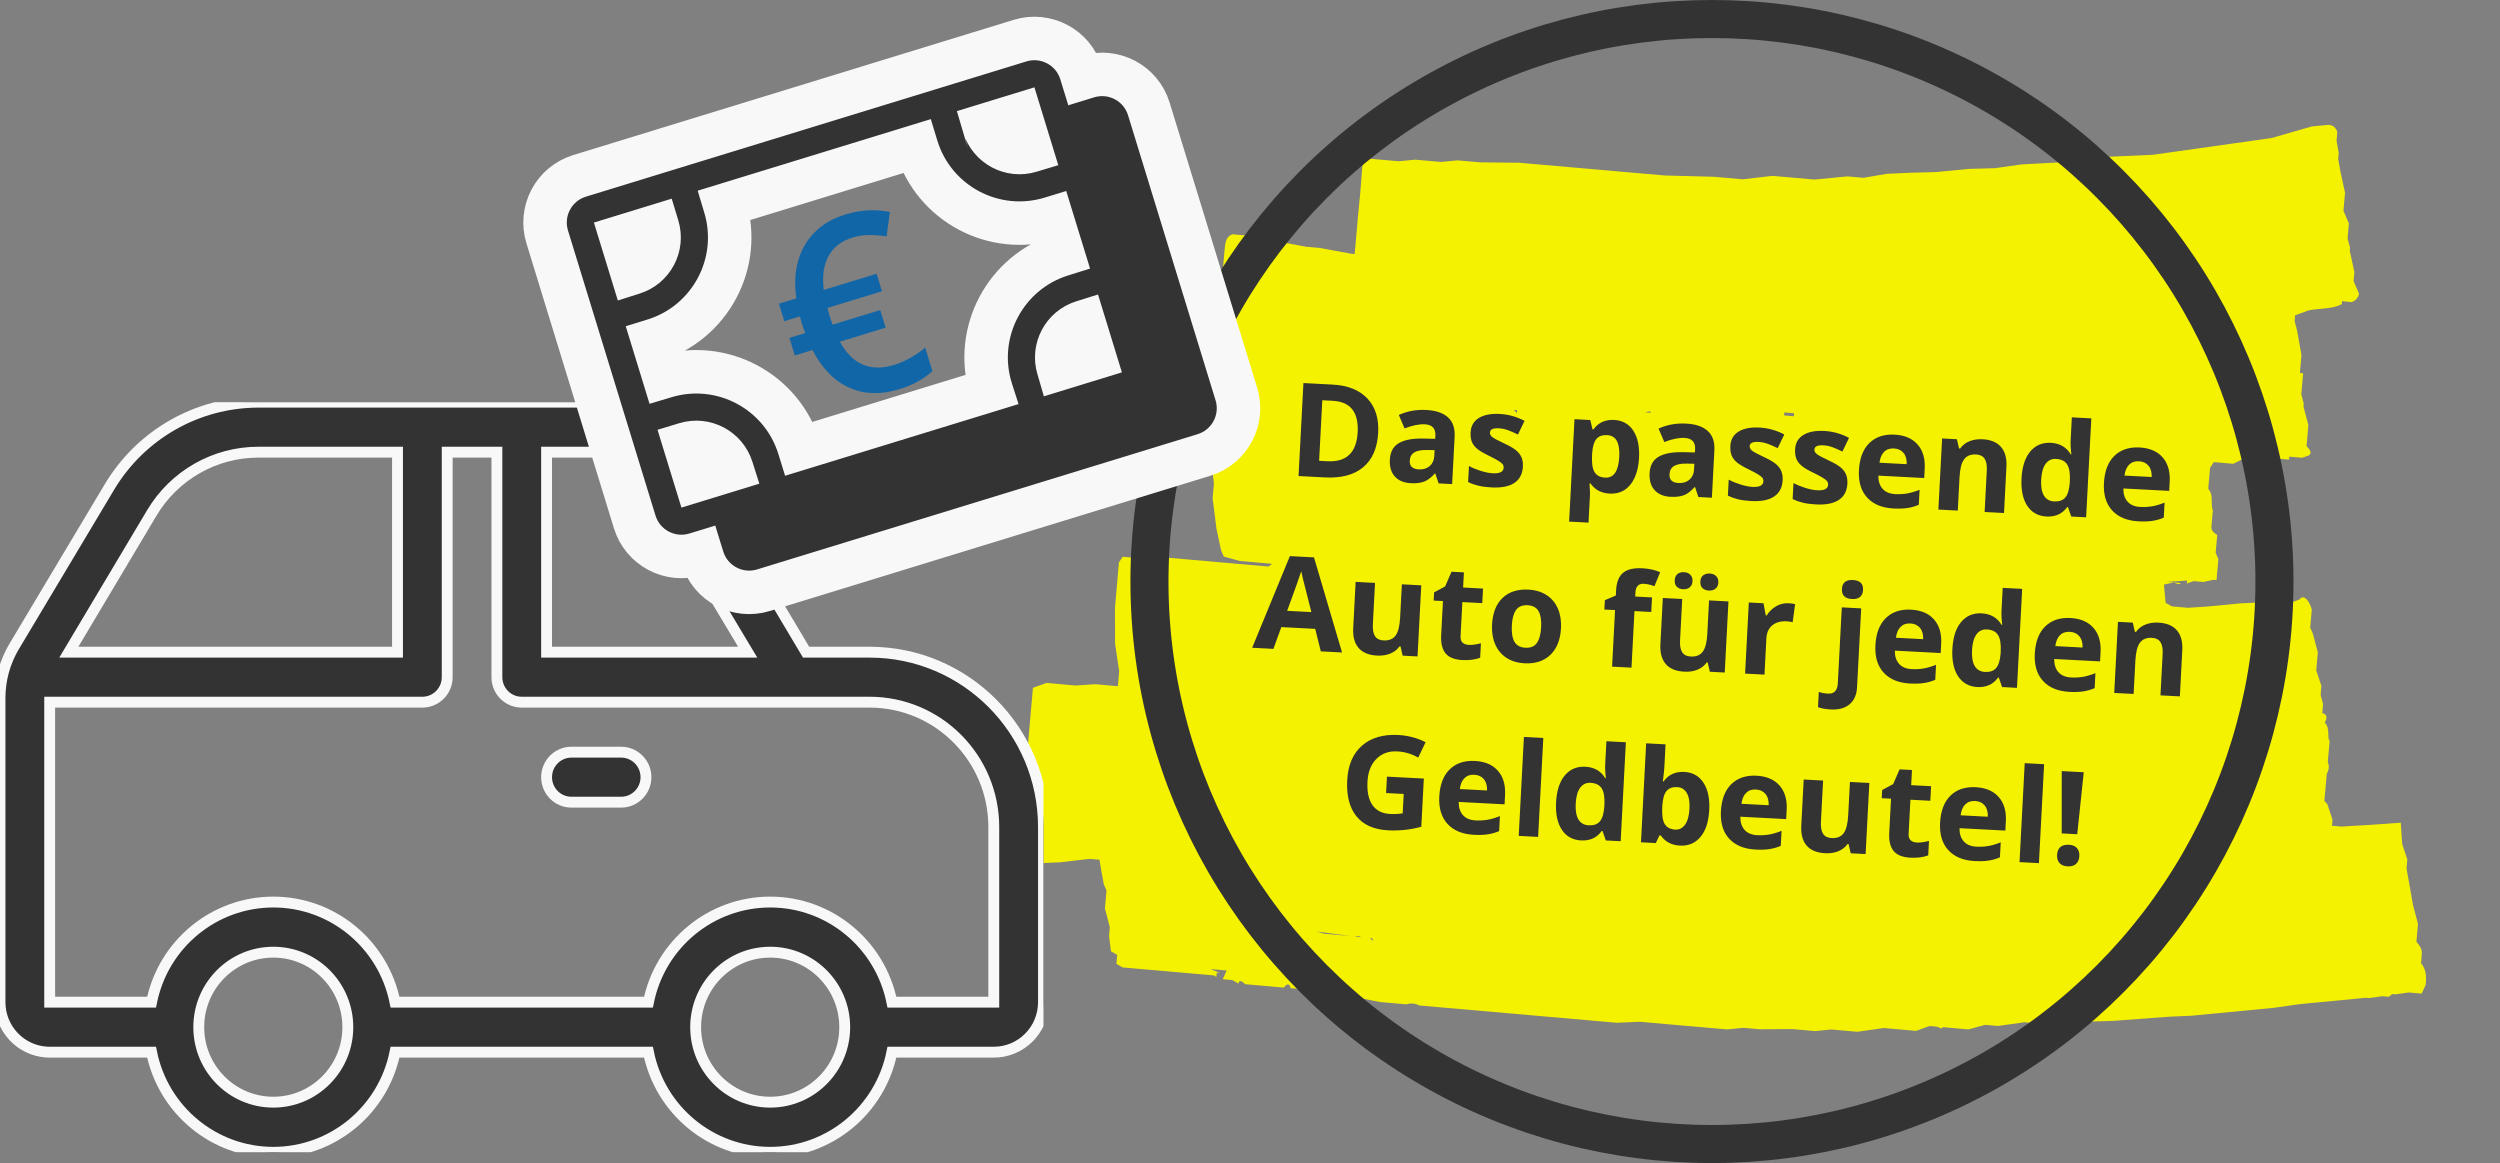 <svg width="230" height="107" viewBox="0 0 230 107" fill="none" xmlns="http://www.w3.org/2000/svg">
<rect x="0" y="0" width="230" height="107" fill="#808080" stroke="none"/>
<path d="M220.387 91.48L220.089 91.454L219.767 91.703L219.172 91.651L217.957 91.822L217.659 91.796L214.633 92.087L211.607 92.377L209.176 92.72L206.15 93.011L201.611 93.447L199.502 93.54C197.791 93.671 196.08 93.799 194.368 93.924L191.961 93.991L189.555 94.058L188.662 93.979L188.34 94.229L186.255 94.046L185.04 94.218L183.825 94.389L182.634 94.285L181.096 94.706L178.714 94.497C178.69 94.773 178.416 94.471 178.119 94.445L177.523 94.393L176.284 94.84L173.306 94.579L170.875 94.922L168.493 94.713L166.98 94.859L164.896 94.676L161.894 94.691L160.405 94.561L158.892 94.706L150.852 94.002L148.743 94.095L146.659 93.912L130.579 92.504C130.579 92.504 130.007 92.177 129.388 92.4L127.005 92.191L124.349 91.681L122.861 91.551L122.587 91.249L121.694 91.171L118.716 90.91C118.74 90.634 118.466 90.332 118.12 90.858L117.525 90.806C117.525 90.806 117.549 90.53 117.525 90.806L115.142 90.597L114.547 90.545C114.547 90.545 114 89.941 113.951 90.493L113.38 90.165L112.784 90.113L112.487 90.087L112.857 89.286L111.368 89.155L112.237 89.509L111.939 89.483L111.915 89.759C111.891 90.034 111.915 89.759 111.617 89.733L109.533 89.55L105.96 89.237L103.28 89.003L102.708 88.675L102.781 87.848L102.209 87.52L102.032 86.115L102.104 85.288L101.654 83.582L101.799 81.928L101.549 81.351C101.405 80.6 101.271 79.847 101.147 79.093L100.253 79.015L97.525 79.332L95.416 79.425C95.119 79.399 94.821 79.373 94.571 78.795L94.644 77.968L94.394 77.391L94.418 77.115C94.145 76.813 94.193 76.262 94.515 76.012L94.756 73.256L94.483 72.954L94.555 72.127L94.603 71.576L94.748 69.921L94.499 69.344L94.74 66.587L94.837 65.485L94.982 63.831L95.03 63.279L96.269 62.832L98.949 63.067L100.76 62.948L102.845 63.13L102.965 61.752L102.587 59.219L102.579 55.884L102.724 54.23L102.82 53.128L102.941 51.749L103.287 51.224L104.478 51.328L105.991 51.183L116.711 52.122L117.033 51.872L114.055 51.611L112.591 51.205L112.341 50.628L111.915 48.646L111.56 45.837L111.609 45.286L111.681 44.459L111.504 43.054L111.399 40.823L111.222 39.418L111.56 35.559C111.311 34.982 111.681 34.181 112.003 33.931L113.492 34.061L113.588 32.959L113.041 32.355L112.937 30.124L112.534 27.866L112.751 25.385L112.478 25.083L112.647 23.154C112.719 22.327 112.767 21.775 113.387 21.552L116.96 21.865L117.234 22.166L120.188 22.703L121.379 22.807L124.332 23.344L124.63 23.37L124.799 21.44L124.92 20.062C125.085 18.502 125.221 16.94 125.33 15.375C125.379 14.824 125.701 14.574 125.998 14.6L128.678 14.835L130.191 14.69L132.574 14.898L134.087 14.753L136.171 14.935L139.769 14.973L153.169 16.146L157.659 16.262L160.339 16.496L163.068 16.18L166.939 16.519L169.965 16.228L171.454 16.358L173.587 15.99L175.695 15.896L178.102 15.829L181.128 15.539L183.534 15.472L185.964 15.129L189.884 14.917L193.827 14.429L198.045 14.242L200.475 13.9L205.336 13.214L208.982 12.7L212.676 11.635L214.189 11.489C214.487 11.515 214.785 11.541 215.034 12.119L214.962 12.946L215.163 14.075L215.115 14.626L215.316 15.755L215.742 17.737L215.598 19.391L216.097 20.546L215.976 21.924L216.201 22.777L216.177 23.053L216.604 25.035L216.531 25.862L217.03 27.017C217.03 27.017 216.982 27.568 216.362 27.791L215.469 27.713L215.445 27.989C214.503 28.462 213.312 28.358 212.395 28.555L211.155 29.002L211.107 29.553L211.332 30.407L211.735 32.664L211.59 34.318L211.888 34.344L211.719 36.274L211.944 37.127L211.92 37.403L212.37 39.109L212.202 41.039C212.475 41.34 212.749 41.642 212.427 41.892L211.807 42.115L210.616 42.011L210.592 42.287L209.996 42.234L208.21 42.078L207.59 42.302L206.697 42.223L206.399 42.197L205.457 42.67L203.671 42.514L203.325 43.039L203.156 44.969C203.703 45.572 203.333 46.373 203.582 46.951L203.461 48.329C203.437 48.605 203.413 48.88 203.985 49.208L203.84 50.862L204.089 51.44L203.92 53.37L203.622 53.343L202.705 53.541L202.109 53.489L201.812 53.463L201.192 53.686L201.216 53.41L199.405 53.53L200.596 53.634C200.572 53.91 200.001 53.582 200.001 53.582L199.083 53.779L199.236 55.459L199.808 55.787L201.297 55.918L203.107 55.798L206.133 55.508L208.242 55.415L210.053 55.295L210.946 55.374L211.566 55.15C211.912 54.625 212.459 55.228 212.685 56.082L212.54 57.736L212.789 58.313L213.24 60.019L213.095 61.673L213.57 63.104L213.498 63.931L213.723 64.784L213.65 65.611C213.948 65.637 214.222 65.939 213.876 66.464C214.423 67.068 214.053 67.868 214.327 68.17L214.158 70.1C214.407 70.677 214.061 71.203 214.061 71.203L213.844 73.684L214.117 73.986L214.592 75.416L214.544 75.967L215.437 76.046C217.25 75.945 219.061 75.826 220.87 75.688L220.999 77.644L221.473 79.074L221.401 79.901L221.803 82.159L222.005 83.288L222.455 84.994L222.31 86.648C222.858 87.251 222.834 87.527 222.785 88.078L222.737 88.63C223.284 89.233 223.212 90.06 223.164 90.612L222.793 91.413L221.602 91.308L220.387 91.48ZM165.652 89.464L164.759 89.386L165.354 89.438L165.652 89.464ZM127.439 35.838L127.141 35.812L127.439 35.838ZM127.431 63.339L127.134 63.313L127.431 63.339ZM167.382 76.56L166.787 76.508L167.382 76.56ZM151.584 89.066L150.988 89.014L151.584 89.066ZM156.919 38.42L156.324 38.368L156.919 38.42ZM129.202 87.661L129.798 87.714L128.905 87.635L128.607 87.609L129.202 87.661ZM126.297 86.574C126.345 86.022 125.701 86.522 125.726 86.246L126.023 86.272L126.297 86.574ZM130.691 36.401L131.286 36.453L129.797 36.323L130.691 36.401ZM148.606 37.414L149.499 37.492L148.606 37.414ZM126.917 86.35L131.086 86.715L127.214 86.376L126.917 86.35ZM118.305 85.318L120.39 85.501L121.854 85.907L124.237 86.115L118.305 85.318ZM115.625 85.084L115.601 85.359L116.494 85.437L116.816 85.188L118.007 85.292L115.625 85.084L112.969 84.573L115.947 84.834L115.601 85.359L115.625 85.084ZM157.588 89.036L162.055 89.427L158.183 89.088L157.588 89.036ZM148.581 37.69L145.604 37.429L148.581 37.69ZM152.155 38.003L154.239 38.185L152.155 38.003ZM145.306 37.403L143.519 37.246L145.306 37.403ZM151.857 37.977C151.881 37.701 151.559 37.951 151.262 37.925L150.368 37.846L151.857 37.977ZM148.606 88.805L147.415 88.701L148.606 88.805ZM125.404 86.495C125.154 85.918 124.832 86.168 124.534 86.141L125.428 86.22L125.404 86.495ZM118.168 90.306L116.977 90.202L118.168 90.306ZM143.246 36.945L142.65 36.893L143.543 36.971L143.246 36.945ZM132.751 36.859L131.584 36.479L132.775 36.583L132.751 36.859ZM114.048 89.39L114.024 89.666L114.917 89.744L114.024 89.666L114.048 89.39ZM131.109 35.049L130.216 34.97L131.109 35.049ZM165.056 38.021L164.163 37.943L164.138 38.219L165.032 38.297L165.056 38.021ZM141.459 36.788L142.352 36.867L141.459 36.788ZM134.835 37.042L133.644 36.937L134.538 37.016L134.835 37.042ZM166.545 89.543L165.95 89.49L166.545 89.543ZM123.247 87.14L122.353 87.062L123.247 87.14ZM133.146 87.173L132.55 87.121L133.146 87.173ZM145.83 89.673L145.532 89.647L145.83 89.673ZM159.874 90.347C159.849 90.623 159.874 90.347 159.874 90.347V90.347ZM134.828 64.542L134.232 64.49L134.828 64.542ZM120.567 86.905L120.317 86.328C120.293 86.603 120.317 86.328 120.615 86.354L120.567 86.905ZM129.226 35.995L129.821 36.047L129.226 35.995ZM155.43 38.29L155.133 38.264L155.43 38.29ZM152.058 39.105L151.463 39.053L152.058 39.105ZM139.552 38.01L139.576 37.734L139.278 37.708L139.552 38.01ZM162.03 38.312L162.328 38.338L162.03 38.312ZM113.75 89.364L113.726 89.64L113.75 89.364ZM160.163 76.761C160.262 76.77 160.362 76.778 160.461 76.787L160.163 76.761ZM121.83 34.792L122.127 34.818L121.83 34.792ZM145.331 88.518L145.628 88.544L145.331 88.518ZM130.361 64.151L130.063 64.125L130.361 64.151ZM162.377 89.178L162.352 89.453L162.377 89.178ZM126.94 34.684L126.988 34.132L126.94 34.684ZM144.437 88.44L144.735 88.466L144.437 88.44ZM142.529 38.271L142.827 38.297L142.529 38.271ZM136.743 35.82L136.719 36.095L136.743 35.82ZM168.307 38.584L168.605 38.61L168.307 38.584ZM108.366 89.17L108.664 89.196L108.366 89.17ZM141.459 36.788L141.161 36.762L141.459 36.788ZM147.914 38.465C147.914 38.465 147.889 38.74 147.914 38.465V38.465Z" fill="#F5F200"/>
<circle cx="157.5" cy="53.5" r="51.75" stroke="#333333" stroke-width="3.5"/>
<path d="M126.792 39.809C126.719 41.217 126.26 42.274 125.418 42.981C124.579 43.688 123.402 44.002 121.889 43.923L119.466 43.796L119.915 35.241L122.6 35.382C123.997 35.455 125.062 35.881 125.796 36.658C126.53 37.436 126.862 38.486 126.792 39.809ZM124.906 39.757C125.002 37.919 124.239 36.958 122.616 36.873L121.651 36.822L121.359 42.393L122.137 42.434C123.885 42.525 124.808 41.633 124.906 39.757ZM132.351 44.471L132.052 43.564L132.006 43.561C131.685 43.924 131.361 44.171 131.034 44.302C130.71 44.43 130.293 44.481 129.782 44.454C129.154 44.421 128.668 44.215 128.324 43.838C127.984 43.46 127.831 42.94 127.866 42.276C127.902 41.582 128.171 41.084 128.672 40.781C129.177 40.475 129.92 40.33 130.901 40.347L132.038 40.371L132.053 40.084C132.088 39.421 131.766 39.072 131.087 39.036C130.564 39.009 129.941 39.135 129.219 39.413L128.691 38.177C129.465 37.823 130.31 37.669 131.226 37.718C132.104 37.763 132.767 37.99 133.215 38.397C133.663 38.803 133.867 39.397 133.826 40.177L133.597 44.536L132.351 44.471ZM131.983 41.413L131.292 41.4C130.772 41.388 130.381 41.462 130.118 41.62C129.856 41.778 129.715 42.033 129.697 42.384C129.67 42.887 129.946 43.154 130.523 43.184C130.937 43.206 131.273 43.104 131.531 42.879C131.793 42.654 131.934 42.345 131.955 41.951L131.983 41.413ZM140.106 42.93C140.071 43.6 139.81 44.099 139.324 44.426C138.841 44.753 138.136 44.892 137.207 44.843C136.731 44.818 136.327 44.764 135.995 44.68C135.663 44.6 135.354 44.49 135.068 44.349L135.145 42.875C135.469 43.048 135.835 43.199 136.242 43.325C136.654 43.453 137.018 43.525 137.334 43.541C137.982 43.575 138.315 43.405 138.335 43.03C138.342 42.89 138.305 42.775 138.224 42.684C138.143 42.59 138 42.483 137.795 42.362C137.59 42.238 137.316 42.093 136.973 41.926C136.481 41.689 136.12 41.475 135.892 41.283C135.667 41.091 135.506 40.877 135.409 40.642C135.316 40.402 135.278 40.112 135.296 39.773C135.327 39.192 135.575 38.755 136.04 38.463C136.509 38.166 137.157 38.04 137.984 38.083C138.772 38.125 139.53 38.336 140.257 38.719L139.651 39.978C139.331 39.82 139.03 39.689 138.75 39.584C138.47 39.48 138.182 39.42 137.886 39.404C137.359 39.377 137.088 39.505 137.073 39.79C137.065 39.95 137.141 40.093 137.303 40.219C137.469 40.345 137.832 40.538 138.393 40.798C138.894 41.032 139.258 41.244 139.486 41.436C139.715 41.628 139.88 41.844 139.981 42.084C140.081 42.324 140.123 42.606 140.106 42.93ZM148.097 45.414C147.328 45.373 146.74 45.063 146.332 44.482L146.239 44.477C146.273 45.027 146.287 45.344 146.283 45.43L146.144 48.081L144.359 47.987L144.853 38.566L146.304 38.643L146.511 39.504L146.593 39.508C147.044 38.883 147.68 38.592 148.499 38.634C149.271 38.675 149.86 39.005 150.266 39.625C150.672 40.245 150.847 41.085 150.791 42.146C150.754 42.844 150.619 43.445 150.385 43.949C150.156 44.454 149.844 44.831 149.452 45.08C149.059 45.329 148.608 45.44 148.097 45.414ZM147.851 40.032C147.41 40.009 147.081 40.129 146.864 40.391C146.647 40.65 146.518 41.091 146.478 41.715L146.467 41.908C146.431 42.61 146.508 43.118 146.698 43.434C146.893 43.749 147.217 43.918 147.669 43.942C148.469 43.984 148.903 43.346 148.972 42.027C149.006 41.383 148.932 40.897 148.75 40.566C148.572 40.232 148.272 40.054 147.851 40.032ZM156.248 45.724L155.949 44.816L155.902 44.813C155.582 45.176 155.258 45.423 154.931 45.555C154.607 45.682 154.19 45.733 153.679 45.706C153.051 45.673 152.565 45.468 152.221 45.09C151.881 44.712 151.728 44.192 151.763 43.529C151.799 42.834 152.068 42.336 152.569 42.034C153.074 41.728 153.817 41.583 154.798 41.599L155.935 41.623L155.95 41.337C155.985 40.673 155.663 40.324 154.984 40.289C154.461 40.261 153.838 40.387 153.116 40.666L152.588 39.43C153.361 39.075 154.207 38.922 155.123 38.97C156.001 39.016 156.664 39.242 157.112 39.649C157.56 40.056 157.764 40.649 157.723 41.43L157.494 45.789L156.248 45.724ZM155.88 42.665L155.188 42.652C154.669 42.641 154.278 42.714 154.015 42.872C153.753 43.031 153.612 43.285 153.594 43.636C153.567 44.14 153.843 44.406 154.42 44.437C154.834 44.458 155.17 44.357 155.428 44.132C155.69 43.907 155.831 43.597 155.852 43.203L155.88 42.665ZM164.003 44.182C163.968 44.853 163.707 45.352 163.221 45.678C162.738 46.005 162.033 46.144 161.104 46.095C160.628 46.07 160.224 46.016 159.892 45.932C159.56 45.852 159.251 45.742 158.965 45.602L159.042 44.127C159.366 44.301 159.731 44.451 160.139 44.578C160.551 44.705 160.915 44.777 161.231 44.794C161.879 44.828 162.212 44.657 162.232 44.283C162.239 44.142 162.202 44.027 162.121 43.937C162.04 43.842 161.897 43.735 161.692 43.615C161.487 43.491 161.213 43.345 160.87 43.179C160.378 42.942 160.017 42.727 159.789 42.535C159.564 42.344 159.403 42.13 159.306 41.894C159.213 41.654 159.175 41.365 159.193 41.026C159.224 40.444 159.471 40.007 159.937 39.715C160.406 39.419 161.054 39.292 161.881 39.336C162.669 39.377 163.426 39.589 164.154 39.971L163.548 41.23C163.227 41.073 162.927 40.941 162.647 40.837C162.367 40.732 162.079 40.672 161.782 40.657C161.256 40.629 160.985 40.758 160.97 41.042C160.962 41.202 161.038 41.345 161.2 41.471C161.365 41.597 161.729 41.79 162.29 42.05C162.79 42.284 163.155 42.497 163.383 42.688C163.612 42.88 163.777 43.096 163.877 43.336C163.978 43.576 164.02 43.858 164.003 44.182ZM169.96 44.494C169.925 45.165 169.664 45.664 169.177 45.99C168.695 46.317 167.989 46.456 167.061 46.407C166.585 46.383 166.181 46.328 165.849 46.244C165.517 46.164 165.208 46.054 164.922 45.914L164.999 44.44C165.322 44.613 165.688 44.763 166.096 44.89C166.508 45.017 166.872 45.089 167.188 45.106C167.835 45.14 168.169 44.969 168.189 44.595C168.196 44.455 168.159 44.339 168.078 44.249C167.997 44.155 167.853 44.047 167.649 43.927C167.444 43.803 167.17 43.657 166.827 43.491C166.334 43.254 165.974 43.039 165.745 42.847C165.521 42.656 165.36 42.442 165.263 42.206C165.17 41.967 165.132 41.677 165.15 41.338C165.18 40.756 165.428 40.32 165.893 40.027C166.363 39.731 167.011 39.605 167.838 39.648C168.626 39.689 169.383 39.901 170.11 40.283L169.504 41.542C169.184 41.385 168.884 41.254 168.604 41.149C168.324 41.044 168.036 40.984 167.739 40.969C167.212 40.941 166.942 41.07 166.927 41.355C166.918 41.514 166.995 41.657 167.157 41.783C167.322 41.909 167.686 42.102 168.247 42.362C168.747 42.596 169.111 42.809 169.34 43.001C169.569 43.193 169.733 43.408 169.834 43.648C169.935 43.889 169.977 44.17 169.96 44.494ZM174.243 41.257C173.864 41.237 173.561 41.342 173.334 41.573C173.107 41.8 172.967 42.133 172.912 42.572L175.417 42.703C175.432 42.262 175.335 41.916 175.125 41.667C174.915 41.413 174.621 41.277 174.243 41.257ZM174.205 46.782C173.152 46.727 172.344 46.393 171.782 45.781C171.219 45.168 170.966 44.33 171.022 43.265C171.079 42.169 171.397 41.337 171.974 40.768C172.556 40.196 173.33 39.936 174.298 39.986C175.222 40.035 175.928 40.336 176.415 40.889C176.903 41.443 177.122 42.184 177.073 43.113L177.028 43.979L172.809 43.758C172.802 44.266 172.931 44.669 173.197 44.969C173.463 45.268 173.85 45.431 174.357 45.458C174.751 45.479 175.126 45.457 175.481 45.394C175.836 45.33 176.21 45.219 176.602 45.059L176.529 46.44C176.209 46.58 175.869 46.678 175.511 46.733C175.151 46.792 174.716 46.809 174.205 46.782ZM184.369 47.197L182.585 47.104L182.785 43.283C182.81 42.811 182.744 42.453 182.589 42.211C182.434 41.964 182.173 41.831 181.806 41.812C181.307 41.785 180.937 41.934 180.697 42.258C180.457 42.578 180.317 43.124 180.277 43.897L180.116 46.974L178.331 46.881L178.674 40.339L180.037 40.41L180.233 41.26L180.333 41.265C180.548 40.959 180.834 40.736 181.189 40.594C181.549 40.449 181.951 40.388 182.396 40.411C183.156 40.451 183.723 40.688 184.095 41.122C184.468 41.552 184.634 42.155 184.593 42.932L184.369 47.197ZM188.272 47.519C187.504 47.479 186.915 47.149 186.505 46.529C186.099 45.909 185.924 45.071 185.98 44.014C186.036 42.941 186.302 42.118 186.778 41.544C187.258 40.967 187.89 40.699 188.674 40.74C189.497 40.783 190.109 41.136 190.508 41.798L190.567 41.801C190.502 41.309 190.48 40.872 190.5 40.489L190.61 38.395L192.401 38.489L191.924 47.593L190.554 47.521L190.254 46.655L190.178 46.651C189.738 47.273 189.103 47.563 188.272 47.519ZM188.973 46.13C189.429 46.154 189.77 46.039 189.994 45.785C190.223 45.531 190.363 45.086 190.416 44.451L190.426 44.258C190.463 43.556 190.38 43.047 190.178 42.731C189.979 42.416 189.636 42.245 189.148 42.22C188.75 42.199 188.431 42.352 188.191 42.68C187.955 43.004 187.82 43.488 187.787 44.132C187.753 44.775 187.839 45.265 188.044 45.6C188.25 45.932 188.559 46.108 188.973 46.13ZM196.782 42.438C196.404 42.418 196.101 42.524 195.874 42.754C195.647 42.981 195.506 43.314 195.452 43.753L197.956 43.884C197.971 43.443 197.874 43.098 197.664 42.848C197.454 42.594 197.16 42.458 196.782 42.438ZM196.745 47.963C195.692 47.908 194.884 47.574 194.321 46.962C193.759 46.35 193.505 45.511 193.561 44.446C193.619 43.35 193.936 42.518 194.513 41.95C195.095 41.378 195.869 41.117 196.837 41.168C197.761 41.216 198.467 41.517 198.955 42.071C199.442 42.624 199.661 43.365 199.613 44.294L199.567 45.16L195.348 44.939C195.341 45.447 195.471 45.851 195.737 46.15C196.003 46.45 196.389 46.613 196.896 46.639C197.29 46.66 197.665 46.638 198.02 46.575C198.376 46.511 198.749 46.4 199.141 46.24L199.069 47.621C198.748 47.761 198.409 47.859 198.05 47.914C197.691 47.974 197.256 47.99 196.745 47.963ZM121.514 59.925L121 57.856L117.881 57.693L117.154 59.697L115.2 59.594L118.67 51.163L120.887 51.279L123.468 60.028L121.514 59.925ZM120.647 56.312C120.17 54.437 119.901 53.377 119.84 53.131C119.782 52.885 119.741 52.692 119.718 52.55C119.563 53.042 119.129 54.257 118.418 56.196L120.647 56.312ZM129.044 60.32L128.848 59.471L128.755 59.466C128.548 59.76 128.264 59.982 127.904 60.131C127.545 60.276 127.14 60.337 126.692 60.314C125.923 60.274 125.355 60.038 124.986 59.608C124.618 59.174 124.454 58.571 124.494 57.799L124.718 53.533L126.503 53.627L126.302 57.448C126.278 57.92 126.343 58.279 126.498 58.526C126.654 58.769 126.915 58.9 127.281 58.919C127.781 58.945 128.15 58.798 128.39 58.478C128.63 58.154 128.77 57.606 128.81 56.834L128.972 53.756L130.756 53.85L130.414 60.392L129.044 60.32ZM135.11 59.329C135.422 59.346 135.801 59.297 136.245 59.183L136.175 60.512C135.72 60.687 135.169 60.758 134.521 60.724C133.807 60.687 133.296 60.48 132.987 60.104C132.682 59.724 132.549 59.173 132.586 58.452L132.752 55.298L131.897 55.253L131.937 54.498L132.951 53.953L133.539 52.599L134.68 52.659L134.607 54.051L136.438 54.148L136.368 55.487L134.536 55.392L134.371 58.545C134.358 58.799 134.418 58.99 134.552 59.118C134.69 59.247 134.876 59.317 135.11 59.329ZM139.088 57.554C139.054 58.202 139.133 58.697 139.327 59.04C139.524 59.383 139.862 59.567 140.342 59.592C140.818 59.617 141.168 59.471 141.392 59.154C141.62 58.833 141.751 58.347 141.785 57.696C141.819 57.048 141.739 56.557 141.545 56.222C141.352 55.888 141.015 55.708 140.535 55.682C140.059 55.657 139.708 55.801 139.48 56.114C139.253 56.423 139.122 56.903 139.088 57.554ZM143.611 57.791C143.555 58.856 143.23 59.675 142.637 60.246C142.044 60.817 141.246 61.077 140.244 61.024C139.616 60.991 139.069 60.826 138.603 60.527C138.138 60.225 137.79 59.81 137.56 59.282C137.329 58.753 137.232 58.146 137.268 57.459C137.324 56.39 137.646 55.574 138.235 55.01C138.824 54.447 139.624 54.191 140.634 54.244C141.262 54.277 141.809 54.443 142.274 54.741C142.74 55.039 143.088 55.45 143.319 55.975C143.549 56.499 143.647 57.105 143.611 57.791ZM151.915 56.302L150.37 56.221L150.098 61.423L148.313 61.33L148.585 56.128L147.602 56.076L147.648 55.216L148.656 54.788L148.681 54.308C148.72 53.563 148.932 53.028 149.316 52.704C149.701 52.38 150.297 52.239 151.105 52.282C151.721 52.314 152.264 52.434 152.734 52.643L152.209 53.93C151.856 53.798 151.528 53.724 151.224 53.708C150.97 53.694 150.783 53.761 150.662 53.907C150.541 54.05 150.474 54.238 150.462 54.472L150.44 54.881L151.985 54.962L151.915 56.302ZM157.306 61.801L157.11 60.952L157.017 60.947C156.81 61.241 156.526 61.463 156.166 61.612C155.807 61.758 155.402 61.819 154.954 61.795C154.185 61.755 153.617 61.52 153.248 61.09C152.88 60.656 152.716 60.052 152.756 59.28L152.98 55.014L154.764 55.108L154.564 58.929C154.54 59.401 154.605 59.76 154.76 60.007C154.916 60.25 155.177 60.381 155.543 60.4C156.043 60.426 156.412 60.279 156.652 59.959C156.892 59.636 157.032 59.087 157.072 58.315L157.234 55.237L159.018 55.331L158.676 61.873L157.306 61.801ZM154.074 53.388C154.088 53.134 154.17 52.943 154.321 52.814C154.477 52.685 154.679 52.627 154.929 52.641C155.186 52.654 155.384 52.737 155.52 52.889C155.661 53.041 155.725 53.236 155.713 53.474C155.7 53.708 155.616 53.893 155.461 54.03C155.305 54.162 155.1 54.222 154.847 54.209C154.597 54.196 154.402 54.117 154.261 53.973C154.124 53.828 154.061 53.634 154.074 53.388ZM156.432 53.511C156.447 53.238 156.535 53.044 156.698 52.927C156.864 52.806 157.065 52.752 157.299 52.765C157.552 52.778 157.75 52.859 157.89 53.007C158.035 53.155 158.101 53.352 158.088 53.598C158.076 53.836 157.99 54.021 157.83 54.154C157.671 54.286 157.466 54.346 157.217 54.333C156.983 54.321 156.789 54.248 156.635 54.115C156.486 53.978 156.418 53.777 156.432 53.511ZM164.549 55.498C164.79 55.51 164.99 55.538 165.148 55.582L164.926 57.248C164.784 57.202 164.609 57.173 164.403 57.162C163.833 57.132 163.381 57.255 163.046 57.531C162.714 57.807 162.535 58.208 162.507 58.735L162.333 62.064L160.548 61.971L160.891 55.429L162.243 55.5L162.448 56.614L162.536 56.618C162.758 56.262 163.047 55.982 163.401 55.778C163.76 55.57 164.143 55.476 164.549 55.498ZM168.425 65.27C167.969 65.246 167.579 65.177 167.257 65.062L167.33 63.658C167.6 63.747 167.876 63.798 168.161 63.813C168.462 63.829 168.684 63.757 168.83 63.596C168.979 63.435 169.062 63.191 169.079 62.864L169.446 55.877L171.23 55.971L170.85 63.221C170.814 63.915 170.585 64.439 170.164 64.792C169.742 65.15 169.162 65.309 168.425 65.27ZM169.458 54.182C169.489 53.601 169.828 53.327 170.475 53.361C171.123 53.395 171.431 53.703 171.401 54.284C171.386 54.561 171.293 54.773 171.121 54.921C170.953 55.065 170.707 55.128 170.383 55.111C169.736 55.077 169.427 54.767 169.458 54.182ZM175.758 57.358C175.379 57.338 175.076 57.444 174.849 57.674C174.622 57.901 174.481 58.234 174.427 58.673L176.932 58.804C176.947 58.363 176.85 58.018 176.64 57.768C176.43 57.515 176.136 57.378 175.758 57.358ZM175.72 62.883C174.667 62.828 173.859 62.494 173.297 61.882C172.734 61.27 172.481 60.431 172.537 59.366C172.594 58.27 172.912 57.438 173.489 56.87C174.07 56.298 174.845 56.037 175.812 56.088C176.737 56.136 177.443 56.437 177.93 56.991C178.417 57.544 178.637 58.285 178.588 59.214L178.543 60.08L174.324 59.859C174.317 60.367 174.446 60.771 174.712 61.07C174.978 61.37 175.365 61.533 175.872 61.559C176.266 61.58 176.64 61.559 176.996 61.495C177.351 61.431 177.725 61.32 178.116 61.161L178.044 62.542C177.724 62.681 177.384 62.779 177.025 62.834C176.666 62.894 176.231 62.91 175.72 62.883ZM181.911 63.208C181.143 63.167 180.554 62.837 180.144 62.217C179.738 61.598 179.563 60.759 179.619 59.702C179.675 58.629 179.941 57.806 180.417 57.233C180.897 56.656 181.529 56.387 182.313 56.428C183.136 56.472 183.748 56.824 184.147 57.487L184.206 57.49C184.141 56.998 184.119 56.56 184.139 56.178L184.249 54.083L186.04 54.177L185.563 63.282L184.193 63.21L183.893 62.343L183.816 62.34C183.377 62.962 182.742 63.251 181.911 63.208ZM182.612 61.819C183.068 61.843 183.408 61.727 183.633 61.473C183.861 61.219 184.002 60.775 184.055 60.14L184.065 59.947C184.102 59.245 184.019 58.736 183.817 58.42C183.618 58.105 183.275 57.934 182.787 57.908C182.389 57.888 182.07 58.041 181.83 58.369C181.594 58.693 181.459 59.177 181.426 59.82C181.392 60.464 181.478 60.953 181.683 61.289C181.889 61.62 182.198 61.797 182.612 61.819ZM190.421 58.127C190.043 58.107 189.74 58.212 189.513 58.443C189.286 58.669 189.145 59.002 189.091 59.442L191.595 59.573C191.61 59.132 191.513 58.786 191.303 58.537C191.093 58.283 190.799 58.147 190.421 58.127ZM190.384 63.652C189.331 63.597 188.523 63.263 187.96 62.651C187.398 62.038 187.144 61.2 187.2 60.135C187.258 59.038 187.575 58.206 188.152 57.638C188.734 57.066 189.508 56.806 190.476 56.856C191.4 56.905 192.106 57.206 192.594 57.759C193.081 58.313 193.3 59.054 193.252 59.982L193.206 60.848L188.987 60.627C188.98 61.135 189.11 61.539 189.376 61.839C189.642 62.138 190.028 62.301 190.535 62.328C190.929 62.349 191.304 62.327 191.659 62.264C192.015 62.2 192.388 62.089 192.78 61.929L192.708 63.31C192.387 63.45 192.048 63.547 191.689 63.603C191.33 63.662 190.895 63.679 190.384 63.652ZM200.548 64.067L198.763 63.974L198.963 60.153C198.988 59.681 198.923 59.323 198.767 59.08C198.612 58.834 198.351 58.701 197.984 58.681C197.485 58.655 197.115 58.804 196.875 59.128C196.636 59.448 196.496 59.994 196.455 60.766L196.294 63.844L194.509 63.751L194.852 57.209L196.215 57.28L196.411 58.13L196.511 58.135C196.726 57.829 197.012 57.606 197.368 57.464C197.727 57.318 198.129 57.257 198.574 57.281C199.335 57.321 199.901 57.558 200.274 57.992C200.646 58.422 200.812 59.025 200.771 59.801L200.548 64.067ZM127.599 71.449L130.992 71.627L130.76 76.062C130.201 76.213 129.675 76.31 129.184 76.355C128.696 76.404 128.199 76.415 127.692 76.388C126.401 76.32 125.434 75.89 124.791 75.098C124.152 74.302 123.869 73.194 123.944 71.774C124.016 70.393 124.467 69.337 125.295 68.606C126.127 67.875 127.244 67.546 128.644 67.619C129.522 67.665 130.359 67.885 131.156 68.279L130.477 69.699C129.87 69.354 129.228 69.164 128.553 69.128C127.769 69.087 127.127 69.318 126.628 69.82C126.128 70.322 125.855 71.017 125.809 71.906C125.76 72.835 125.912 73.555 126.264 74.066C126.621 74.574 127.162 74.847 127.888 74.885C128.266 74.904 128.653 74.886 129.047 74.828L129.14 73.043L127.52 72.959L127.599 71.449ZM135.634 71.277C135.256 71.257 134.953 71.363 134.726 71.594C134.499 71.82 134.358 72.153 134.304 72.592L136.808 72.724C136.823 72.282 136.726 71.937 136.516 71.687C136.307 71.434 136.013 71.297 135.634 71.277ZM135.597 76.802C134.544 76.747 133.736 76.413 133.173 75.801C132.611 75.189 132.358 74.35 132.413 73.285C132.471 72.189 132.788 71.357 133.366 70.789C133.947 70.217 134.722 69.956 135.689 70.007C136.614 70.055 137.319 70.356 137.807 70.91C138.294 71.464 138.513 72.205 138.465 73.133L138.419 73.999L134.201 73.778C134.194 74.286 134.323 74.69 134.589 74.989C134.855 75.289 135.241 75.452 135.748 75.478C136.142 75.499 136.517 75.478 136.873 75.414C137.228 75.351 137.601 75.239 137.993 75.08L137.921 76.461C137.601 76.6 137.261 76.698 136.902 76.754C136.543 76.813 136.108 76.829 135.597 76.802ZM141.507 76.995L139.722 76.901L140.2 67.797L141.984 67.89L141.507 76.995ZM145.451 77.319C144.682 77.279 144.093 76.948 143.684 76.329C143.278 75.709 143.103 74.87 143.158 73.813C143.215 72.74 143.481 71.917 143.957 71.344C144.437 70.767 145.069 70.499 145.853 70.54C146.676 70.583 147.287 70.936 147.687 71.598L147.745 71.601C147.681 71.109 147.659 70.671 147.679 70.289L147.789 68.194L149.579 68.288L149.102 77.393L147.733 77.321L147.432 76.455L147.356 76.451C146.917 77.073 146.282 77.362 145.451 77.319ZM146.151 75.93C146.608 75.954 146.948 75.839 147.173 75.584C147.401 75.33 147.542 74.886 147.595 74.251L147.605 74.058C147.642 73.356 147.559 72.847 147.356 72.531C147.158 72.216 146.814 72.045 146.327 72.02C145.929 71.999 145.61 72.152 145.37 72.48C145.134 72.804 144.999 73.288 144.965 73.931C144.931 74.575 145.017 75.065 145.223 75.4C145.428 75.732 145.738 75.908 146.151 75.93ZM154.958 71.017C155.73 71.057 156.319 71.391 156.724 72.019C157.129 72.642 157.305 73.479 157.25 74.528C157.193 75.609 156.923 76.434 156.439 77.003C155.96 77.572 155.332 77.837 154.555 77.796C153.787 77.756 153.199 77.445 152.791 76.865L152.668 76.858L152.332 77.562L150.969 77.491L151.446 68.386L153.231 68.48L153.12 70.598C153.105 70.867 153.059 71.297 152.982 71.887L153.052 71.891C153.503 71.265 154.138 70.974 154.958 71.017ZM154.309 72.415C153.868 72.391 153.54 72.511 153.322 72.773C153.105 73.032 152.977 73.473 152.936 74.097L152.926 74.29C152.889 74.992 152.966 75.501 153.157 75.816C153.352 76.131 153.675 76.301 154.128 76.324C154.495 76.344 154.794 76.191 155.026 75.867C155.262 75.539 155.397 75.053 155.431 74.409C155.465 73.766 155.381 73.278 155.179 72.947C154.978 72.612 154.688 72.434 154.309 72.415ZM161.544 72.635C161.166 72.615 160.863 72.721 160.636 72.951C160.409 73.178 160.268 73.511 160.214 73.95L162.718 74.081C162.733 73.64 162.636 73.295 162.426 73.045C162.216 72.792 161.922 72.655 161.544 72.635ZM161.507 78.16C160.453 78.105 159.646 77.771 159.083 77.159C158.521 76.547 158.267 75.708 158.323 74.643C158.381 73.547 158.698 72.715 159.275 72.147C159.857 71.575 160.631 71.314 161.599 71.365C162.523 71.413 163.229 71.714 163.717 72.268C164.204 72.822 164.423 73.563 164.375 74.491L164.329 75.357L160.11 75.136C160.103 75.644 160.233 76.048 160.499 76.347C160.765 76.647 161.151 76.81 161.658 76.836C162.052 76.857 162.427 76.836 162.782 76.772C163.138 76.709 163.511 76.597 163.903 76.438L163.831 77.819C163.51 77.958 163.171 78.056 162.812 78.111C162.453 78.171 162.018 78.187 161.507 78.16ZM170.266 78.502L170.07 77.653L169.977 77.648C169.77 77.942 169.486 78.164 169.126 78.313C168.767 78.459 168.363 78.52 167.914 78.496C167.145 78.456 166.577 78.221 166.208 77.791C165.84 77.357 165.676 76.754 165.716 75.981L165.94 71.716L167.725 71.809L167.524 75.63C167.5 76.102 167.565 76.461 167.72 76.708C167.876 76.951 168.137 77.082 168.503 77.101C169.003 77.127 169.372 76.981 169.612 76.661C169.852 76.337 169.992 75.789 170.033 75.016L170.194 71.939L171.979 72.032L171.636 78.574L170.266 78.502ZM176.332 77.512C176.645 77.528 177.023 77.479 177.467 77.366L177.397 78.694C176.942 78.87 176.391 78.94 175.743 78.906C175.029 78.869 174.518 78.662 174.209 78.286C173.904 77.906 173.771 77.356 173.809 76.634L173.974 73.48L173.12 73.436L173.159 72.681L174.173 72.135L174.761 70.781L175.902 70.841L175.829 72.234L177.66 72.33L177.59 73.67L175.758 73.574L175.593 76.728C175.58 76.981 175.64 77.172 175.774 77.3C175.912 77.429 176.098 77.499 176.332 77.512ZM181.708 73.692C181.329 73.672 181.027 73.778 180.799 74.008C180.572 74.235 180.432 74.568 180.377 75.007L182.882 75.138C182.897 74.697 182.8 74.352 182.59 74.102C182.38 73.848 182.086 73.712 181.708 73.692ZM181.67 79.217C180.617 79.162 179.809 78.828 179.247 78.216C178.684 77.603 178.431 76.765 178.487 75.7C178.544 74.604 178.862 73.772 179.439 73.203C180.021 72.632 180.795 72.371 181.763 72.422C182.687 72.47 183.393 72.771 183.88 73.325C184.368 73.878 184.587 74.619 184.538 75.548L184.493 76.414L180.274 76.193C180.267 76.701 180.396 77.105 180.662 77.404C180.928 77.704 181.315 77.867 181.822 77.893C182.216 77.914 182.591 77.892 182.946 77.829C183.301 77.765 183.675 77.654 184.067 77.494L183.994 78.875C183.674 79.015 183.334 79.113 182.976 79.168C182.617 79.228 182.181 79.244 181.67 79.217ZM187.581 79.409L185.796 79.316L186.273 70.211L188.058 70.305L187.581 79.409ZM191.106 76.749L189.678 76.674L189.679 70.941L191.704 71.047L191.106 76.749ZM189.251 78.658C189.268 78.33 189.369 78.087 189.553 77.929C189.738 77.77 189.998 77.7 190.333 77.717C190.657 77.734 190.902 77.833 191.069 78.014C191.239 78.195 191.316 78.445 191.299 78.765C191.283 79.073 191.18 79.313 190.992 79.483C190.803 79.649 190.549 79.724 190.229 79.707C189.901 79.689 189.652 79.59 189.482 79.409C189.311 79.224 189.235 78.974 189.251 78.658Z" fill="#333333"/>
<g clip-path="url(#clip0_6848_53138)">
<path d="M55.257 37C58.476 36.991 61.462 38.686 63.12 41.462L74.16 60H80C88.837 60 96 67.208 96 76.1V92.2C96 94.741 93.953 96.8 91.429 96.8H82.057C80.975 102.16 76.292 106.012 70.857 106.012C65.422 106.012 60.739 102.16 59.657 96.8H36.343C35.261 102.16 30.578 106.012 25.143 106.012C19.708 106.012 15.024 102.16 13.943 96.8H4.571L4.23 96.787C1.865 96.612 0 94.625 0 92.2V64.209C0 62.54 0.45 60.902 1.303 59.471L10.057 44.82C12.947 39.971 18.152 37.003 23.771 37H55.257ZM25.143 87.6L24.74 87.612C21.14 87.822 18.286 90.825 18.286 94.5C18.286 98.311 21.356 101.4 25.143 101.4L25.546 101.388C29.145 101.178 32 98.175 32 94.5C32 90.689 28.93 87.6 25.143 87.6ZM70.857 87.6L70.454 87.612C66.855 87.822 64 90.825 64 94.5C64 98.311 67.07 101.4 70.857 101.4L71.26 101.388C74.86 101.178 77.714 98.175 77.714 94.5C77.714 90.689 74.644 87.6 70.857 87.6ZM45.714 41.6H41.143V62.3C41.143 63.57 40.12 64.6 38.857 64.6H4.571V92.2H13.943C15.024 86.84 19.708 82.989 25.143 82.989C30.578 82.989 35.261 86.84 36.343 92.2H59.657C60.739 86.84 65.422 82.989 70.857 82.989C76.292 82.989 80.975 86.84 82.057 92.2H91.429V76.1C91.429 69.749 86.312 64.6 80 64.6H48L47.733 64.585C46.597 64.452 45.714 63.48 45.714 62.3V41.6ZM57.143 69.2C58.405 69.2 59.429 70.23 59.429 71.5C59.429 72.77 58.405 73.8 57.143 73.8H52.571C51.309 73.8 50.286 72.77 50.286 71.5C50.286 70.23 51.309 69.2 52.571 69.2H57.143ZM55.257 41.6H50.286V60H68.789L59.143 43.9C58.34 42.499 56.864 41.626 55.257 41.6ZM36.571 41.6H23.771C19.754 41.599 16.031 43.721 13.966 47.189L6.331 60H36.571V41.6Z" fill="#333333" stroke="#F8F8F8"/>
</g>
<path d="M96.689 20.093L96.768 20.069L97.79 23.396L97.711 23.421L97.708 23.421C92.493 25.032 89.563 30.557 91.157 35.778L91.157 35.781L91.182 35.859L73.55 41.272L73.526 41.194L73.525 41.191C71.915 35.975 66.389 33.045 61.169 34.639L61.166 34.64L61.087 34.664L60.066 31.336L60.144 31.312L60.147 31.311C65.363 29.701 68.293 24.175 66.699 18.955L66.698 18.952L66.674 18.873L84.305 13.46L84.329 13.539L84.33 13.542C85.94 18.757 91.466 21.687 96.686 20.094L96.689 20.093ZM64.009 50.995L64.481 50.85L64.626 51.322C65.354 53.694 67.868 55.027 70.24 54.299L110.767 41.857C113.139 41.128 114.472 38.615 113.744 36.242L105.693 10.019C104.965 7.647 102.451 6.314 100.078 7.042L99.606 7.187L99.461 6.715C98.733 4.343 96.219 3.01 93.847 3.738L53.32 16.18C50.948 16.908 49.615 19.422 50.343 21.795L58.394 48.017C59.122 50.39 61.636 51.723 64.009 50.995ZM97.366 33.878C96.82 32.083 97.827 30.183 99.619 29.628L99.696 29.604L100.717 32.932L97.389 33.954L97.367 33.879C97.366 33.879 97.366 33.878 97.366 33.878ZM64.015 44.2L62.993 40.872L63.069 40.849C64.865 40.303 66.763 41.31 67.319 43.102L67.343 43.178L64.015 44.2ZM90.513 11.555L93.841 10.533L94.862 13.861L94.786 13.884C92.991 14.43 91.092 13.423 90.536 11.63C90.536 11.63 90.536 11.629 90.535 11.629L90.513 11.555ZM58.16 25.129L57.138 21.801L60.466 20.779L60.489 20.855C61.035 22.651 60.028 24.549 58.236 25.105L58.16 25.129Z" fill="#333333" stroke="#F8F8F8" stroke-width="4"/>
<path d="M77.767 19.735C78.49 19.513 79.187 19.385 79.858 19.352C80.529 19.318 81.198 19.367 81.865 19.5L81.569 21.752C81.05 21.668 80.524 21.626 79.992 21.625C79.459 21.624 78.935 21.703 78.419 21.861C77.918 22.014 77.484 22.234 77.117 22.518C76.756 22.794 76.461 23.135 76.233 23.541C76.013 23.946 75.862 24.411 75.78 24.937C75.704 25.454 75.705 26.033 75.785 26.675L80.648 25.183L81.142 26.793L76.128 28.331C76.15 28.427 76.177 28.54 76.209 28.671C76.246 28.792 76.287 28.925 76.331 29.068C76.37 29.197 76.411 29.329 76.453 29.465C76.501 29.599 76.55 29.733 76.599 29.867L80.98 28.523L81.477 30.144L77.268 31.435C77.631 32.107 78.058 32.642 78.548 33.04C79.038 33.438 79.591 33.683 80.207 33.776C80.823 33.869 81.496 33.803 82.226 33.58C82.791 33.406 83.316 33.178 83.802 32.896C84.294 32.612 84.732 32.305 85.117 31.976L85.782 34.145C85.414 34.477 84.984 34.785 84.492 35.069C84.007 35.351 83.42 35.598 82.733 35.808C81.581 36.162 80.505 36.253 79.505 36.082C78.504 35.911 77.603 35.499 76.799 34.845C76.002 34.188 75.322 33.309 74.756 32.206L73.124 32.706L72.627 31.085L74.076 30.641C74.029 30.514 73.984 30.391 73.939 30.271C73.893 30.145 73.845 30.003 73.797 29.845C73.755 29.709 73.717 29.572 73.683 29.434C73.648 29.296 73.619 29.187 73.594 29.108L72.156 29.55L71.662 27.939L73.261 27.449C73.081 26.196 73.134 25.056 73.422 24.028C73.707 22.993 74.216 22.109 74.946 21.375C75.674 20.635 76.615 20.088 77.767 19.735Z" fill="#1166A8"/>
<defs>
<clipPath id="clip0_6848_53138">
<rect width="96" height="69" fill="white" transform="translate(0 37)"/>
</clipPath>
</defs>
</svg>
